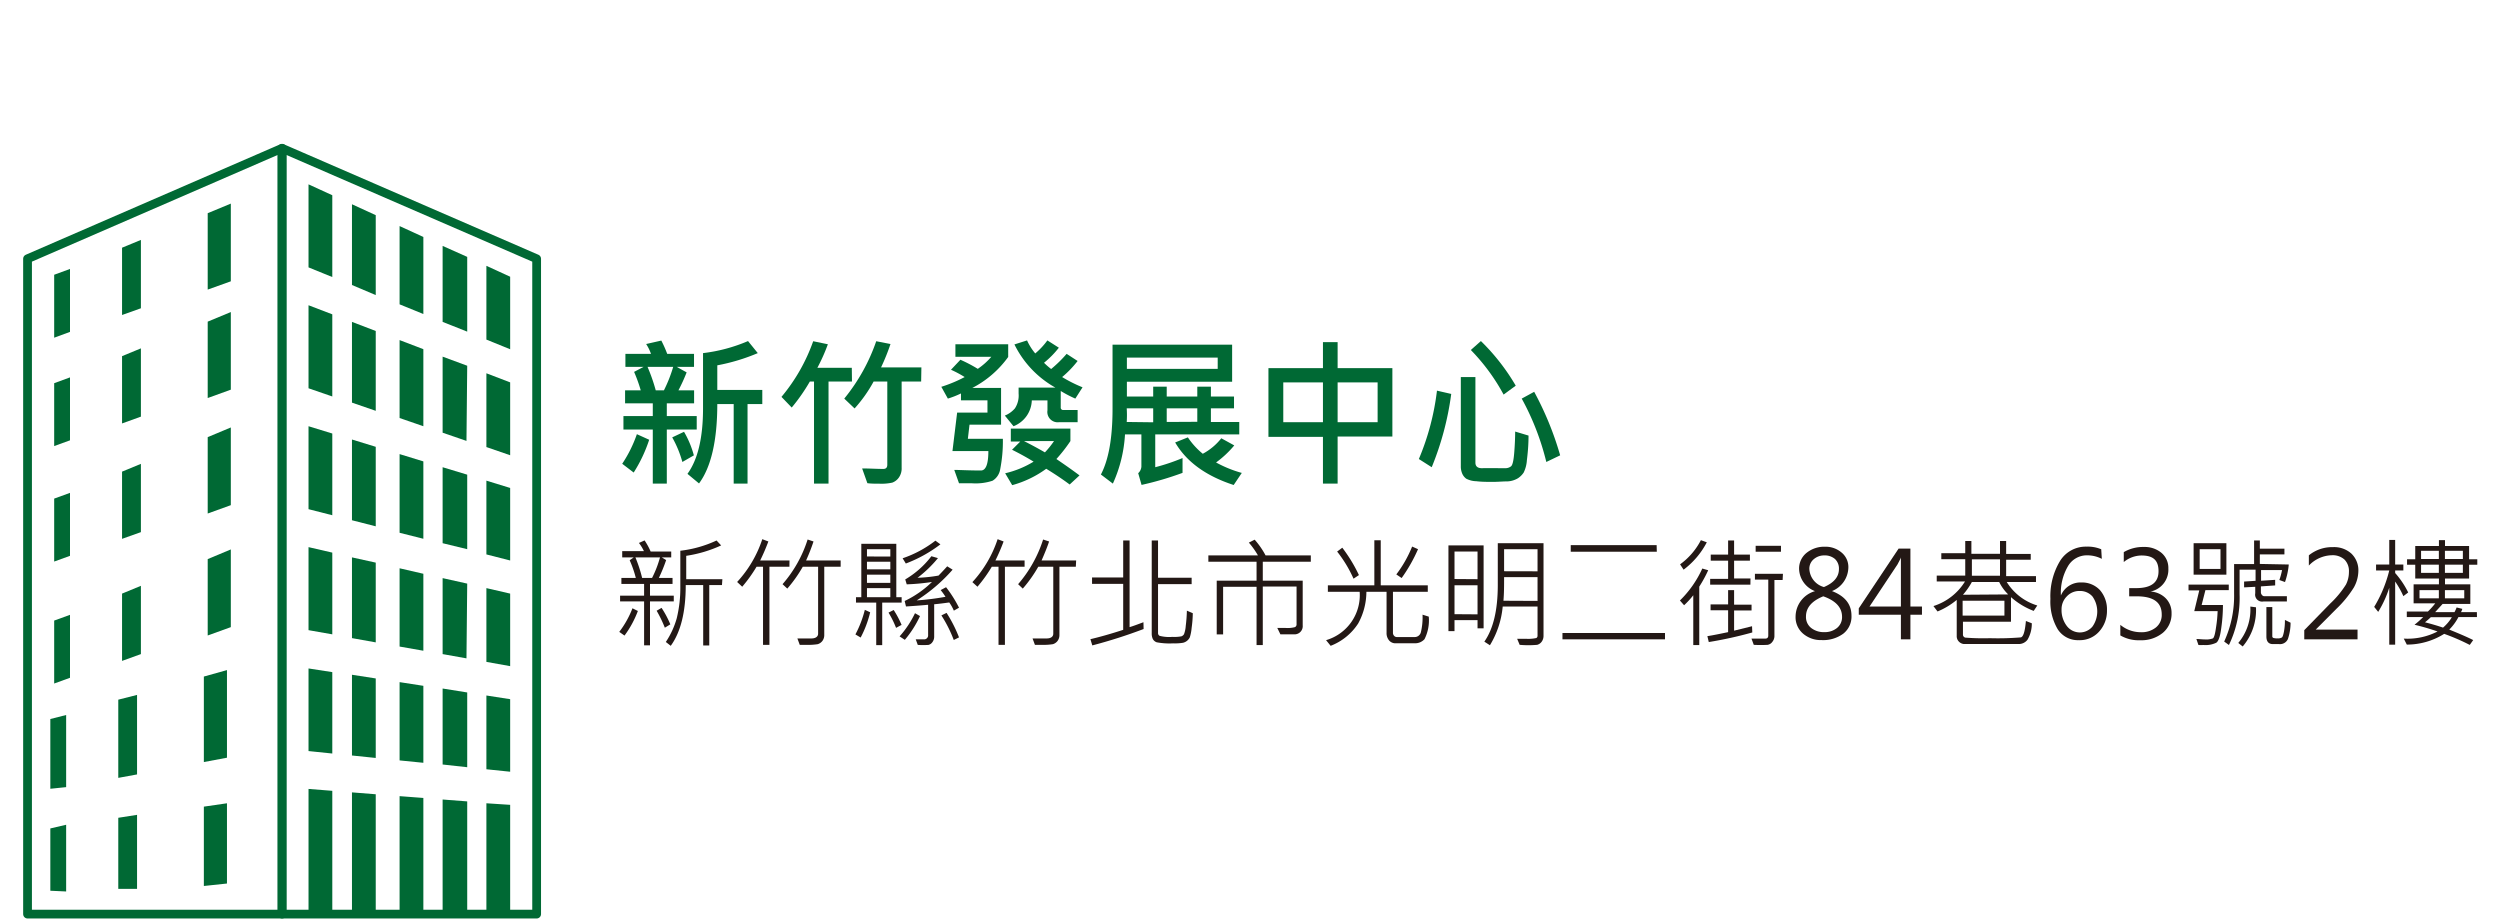 <svg xmlns="http://www.w3.org/2000/svg" viewBox="0 0 305 112.06"><defs><style>.cls-1{fill:#006934;}.cls-2{fill:#231815;}.cls-3{fill:none;stroke:#006934;stroke-linecap:round;stroke-linejoin:round;stroke-width:1.07px;}</style></defs><g id="圖層_3" data-name="圖層 3"><path class="cls-1" d="M79.2,53.65a17.61,17.61,0,0,1-1.89,4l-1.4-1.07a15.77,15.77,0,0,0,1.79-3.61ZM85,52.4H81.35V59H79.64V52.4H76.06V50.76h3.58V49.21H76.26V47.62h1.91a18.66,18.66,0,0,0-.81-2.25l1.15-.61H76.3V43.17h3.12a5.51,5.51,0,0,0-.59-1.2l1.85-.42a14.88,14.88,0,0,1,.72,1.62h3.27v1.59H82.56l1.21.67a21.39,21.39,0,0,1-1,2.19h1.91v1.59H81.35v1.55H85Zm-2.86-7.64H79a21.55,21.55,0,0,1,1,2.86h1A17.33,17.33,0,0,0,82.13,44.76Zm2.52,10.79-1.41.81a13.25,13.25,0,0,0-1.24-3l1.44-.68A11.54,11.54,0,0,1,84.65,55.55ZM93,49.3H91.2V59H89.51V49.3h-2c0,4.51-.78,7.73-2.23,9.68l-1.41-1.17c1.26-1.73,1.9-4.39,1.9-8V43.08a19.83,19.83,0,0,0,5.49-1.47l1.19,1.47a23.85,23.85,0,0,1-4.94,1.49v3H93Z"/><path class="cls-1" d="M103.94,46.55h-2.86V59H99.31V46.55H98.8a22.61,22.61,0,0,1-2.21,3.17l-1.25-1.3a22,22,0,0,0,3.87-6.79L101,42a22.24,22.24,0,0,1-1.28,2.87h4.2Zm8.44,0H110V57.07a1.91,1.91,0,0,1-.36,1.22,1.69,1.69,0,0,1-.78.59,6.2,6.2,0,0,1-1.58.13c-.54,0-1,0-1.46-.06l-.64-1.8c.91,0,1.78.06,2.59.06q.48,0,.48-.51V46.55h-1.67a16.85,16.85,0,0,1-2.32,3.28L103,48.63a22.86,22.86,0,0,0,3.9-7l1.74.34a25.75,25.75,0,0,1-1.15,2.85h4.92Z"/><path class="cls-1" d="M123,43.55a12.44,12.44,0,0,1-4.38,3.78h3.51v4.48h-3.85l-.2,1.72h4.27a17.77,17.77,0,0,1-.33,3.74,2,2,0,0,1-.93,1.38,6.58,6.58,0,0,1-2.52.31H117l-.58-1.63c.67,0,1.75.07,3.25.07.61,0,.91-.79.91-2.37h-4.38l.57-4.69h3.7v-1.5h-3.23V48a11.12,11.12,0,0,1-1.6.63l-.8-1.44A16.74,16.74,0,0,0,117.69,46a13.42,13.42,0,0,0-1.67-.89l1.15-1.22A17.33,17.33,0,0,1,119.29,45a8.41,8.41,0,0,0,1.65-1.47h-4.38V42H123Zm9.07,3.7-.88,1.38a14.62,14.62,0,0,1-1.78-.93v2a.29.29,0,0,0,.33.32h1.73v1.49h-2.28a1.26,1.26,0,0,1-1.4-1.45V48.85h-1.91A3.5,3.5,0,0,1,123.65,52l-1.06-1.3a3.16,3.16,0,0,0,1.23-.88,2.86,2.86,0,0,0,.45-1.8v-.73h4.49a12.2,12.2,0,0,1-5-5.27l1.54-.49a6.81,6.81,0,0,0,1,1.59,8.87,8.87,0,0,0,1.48-1.59l1.4.89a11.31,11.31,0,0,1-1.81,1.84,9,9,0,0,0,.87.76,15.86,15.86,0,0,0,1.89-1.85l1.34.87A12.48,12.48,0,0,1,129.58,46,17,17,0,0,0,132.07,47.25ZM131.7,58l-1.2,1.11c-.83-.62-1.78-1.26-2.86-1.92a12.81,12.81,0,0,1-4.15,2l-.86-1.45a11.7,11.7,0,0,0,3.47-1.42c-1-.61-1.91-1.09-2.63-1.45l1-1h-1.15V52.29h7.27v1.52A18.48,18.48,0,0,1,128.88,56C129.86,56.67,130.8,57.32,131.7,58Zm-3.11-4.19h-3.66q1.32.67,2.55,1.38A10.78,10.78,0,0,0,128.59,53.81Z"/><path class="cls-1" d="M151.19,53H140.94v4a24.27,24.27,0,0,0,3.33-1.12v1.81a38.62,38.62,0,0,1-5,1.47l-.41-1.43a1.2,1.2,0,0,0,.39-.79V53h-2A16.79,16.79,0,0,1,135.77,59l-1.46-1.11q1.42-2.7,1.42-8V42.05h14.59v4.52H137.48v1.81h3.21V47.17h1.65v1.21h3.73V47.17h1.66v1.21h2.82v1.44h-2.82v1.66h3.46Zm-10.5-1.48V49.82h-3.23a12.4,12.4,0,0,1,0,1.66ZM148.56,45V43.63H137.48V45Zm-2.49,6.46V49.82h-3.73v1.66Zm5.44,6.22-1,1.49q-5.07-1.65-7.14-5.19l1.55-.62a9.13,9.13,0,0,0,1.82,2A7.22,7.22,0,0,0,149,53.47l1.58.87a12.11,12.11,0,0,1-2.22,2.08A14.58,14.58,0,0,0,151.51,57.7Z"/><path class="cls-1" d="M169.87,53.26h-6.68V59H161.4v-5.7h-6.65V44.91h6.65V41.74h1.79v3.17h6.68Zm-8.47-1.75V46.65h-4.84v4.86Zm6.67,0V46.65h-4.88v4.86Z"/><path class="cls-1" d="M177.05,48.06A36,36,0,0,1,174.67,57l-1.57-1a30.79,30.79,0,0,0,2.21-8.34Zm9.43,5.08c0,1.26-.11,2.27-.2,3a4,4,0,0,1-.39,1.51,2.5,2.5,0,0,1-.69.69,2.73,2.73,0,0,1-1.29.39c-.56,0-1.16.06-1.79.06s-1.37,0-2-.08a2.81,2.81,0,0,1-1.24-.31,1.52,1.52,0,0,1-.48-.6,2.22,2.22,0,0,1-.18-.94V46H180V56.44c0,.47.29.7.85.68s1.52,0,2.85,0a1.1,1.1,0,0,0,.62-.21c.21-.13.34-.71.42-1.73s.11-1.86.11-2.53Zm-1.56-6.09-1.48,1.09a24.18,24.18,0,0,0-4-5.44l1.23-1.09A25.75,25.75,0,0,1,184.92,47.05Zm5.42,8.5-1.69.81a31.43,31.43,0,0,0-3-7.73l1.52-.83A38.47,38.47,0,0,1,190.34,55.55Z"/><path class="cls-2" d="M77.82,74.54a12.19,12.19,0,0,1-1.63,3l-.64-.45a11.55,11.55,0,0,0,1.61-2.88Zm4.38-1.17H79.3v5.36h-.72V73.37H75.65v-.7h2.93V71.24H75.81v-.73h1.76a13.38,13.38,0,0,0-.75-2.16l.5-.35H75.91v-.76h2.65a5.54,5.54,0,0,0-.61-1l.69-.31a8.4,8.4,0,0,1,.74,1.36h2.51V68H80.74l.53.33a19.8,19.8,0,0,1-.89,2.18h1.67v.73H79.3v1.43h2.9ZM80.52,68h-3a16.79,16.79,0,0,1,.82,2.51h1.21A13,13,0,0,0,80.52,68Zm1.26,8.17-.67.41a15.54,15.54,0,0,0-1-2.07l.6-.35A12,12,0,0,1,81.78,76.17Zm6.3-4.79H86.53v7.37h-.74V71.38H83.66q0,4.89-1.83,7.41l-.6-.47a10.08,10.08,0,0,0,1.33-2.88A15.61,15.61,0,0,0,83,71.56V67.19a14.24,14.24,0,0,0,4.42-1.25l.56.6a15.7,15.7,0,0,1-4.26,1.27v2.85h4.41Z"/><path class="cls-2" d="M96.31,69.14H93.87v9.53h-.78V69.14H92.3a17.39,17.39,0,0,1-1.75,2.44L89.93,71A14.22,14.22,0,0,0,93,65.78l.74.28a25,25,0,0,1-1,2.32h3.58Zm6.25,0h-2v8.3a1.2,1.2,0,0,1-.24.77,1.13,1.13,0,0,1-.56.38,7.26,7.26,0,0,1-1.35.08q-.45,0-.84,0l-.29-.78c.71,0,1.29,0,1.73,0s.8-.19.8-.58V69.14H97.94a16.22,16.22,0,0,1-1.89,2.67l-.58-.54a15.37,15.37,0,0,0,3.06-5.45l.72.24a23.23,23.23,0,0,1-.91,2.32h4.22Z"/><path class="cls-2" d="M106.16,74.7A13.09,13.09,0,0,1,105,77.78l-.64-.38a13.25,13.25,0,0,0,1.15-3ZM110,73.52h-2.37v5.19h-.73V73.52h-2.47v-.66h.65V66.34h4.27v6.52H110Zm-1.38-5.62V67h-2.85v.89Zm0,1.56v-.93h-2.85v.93Zm0,1.65v-1h-2.85v1Zm0,1.75V71.75h-2.85v1.11Zm1.33,3.4-.63.34a11.51,11.51,0,0,0-.92-1.86l.63-.32A11.29,11.29,0,0,1,110,76.26Zm2.29-1.1a12.78,12.78,0,0,1-1.85,2.9l-.64-.42a12.08,12.08,0,0,0,1.88-2.83Zm2.49-8.75a16.58,16.58,0,0,1-4.22,2.34l-.39-.64a13.71,13.71,0,0,0,4-2.15ZM117,74.14l-.63.36a5.33,5.33,0,0,0-.56-1c-.66.09-1.27.17-1.84.22v3.94a1.11,1.11,0,0,1-.23.7.81.81,0,0,1-.47.32,10.83,10.83,0,0,1-1.3,0l-.25-.68h1.09a.49.49,0,0,0,.42-.42v-3.8q-.87.09-2.7.21l-.16-.67A12.34,12.34,0,0,0,113.7,71a25.91,25.91,0,0,1-3.08.29l-.18-.6a11.11,11.11,0,0,0,3.19-2.83l.8.23a14.7,14.7,0,0,1-2.49,2.4,17.83,17.83,0,0,0,2.56-.27c.44-.45.79-.83,1.06-1.13l.66.41a20.26,20.26,0,0,1-4.38,3.75,31.75,31.75,0,0,0,3.51-.44,7.71,7.71,0,0,0-.59-.82l.66-.35A15,15,0,0,1,117,74.14Zm0,3.62-.64.32a15.9,15.9,0,0,0-1.51-3l.63-.31A16.54,16.54,0,0,1,117,77.76Z"/><path class="cls-2" d="M125,69.14H122.6v9.53h-.78V69.14H121a17.39,17.39,0,0,1-1.75,2.44l-.62-.56a14.38,14.38,0,0,0,3.08-5.24l.73.28a25,25,0,0,1-1,2.32H125Zm6.25,0h-2v8.3a1.2,1.2,0,0,1-.24.77,1.13,1.13,0,0,1-.56.38,7.26,7.26,0,0,1-1.35.08q-.45,0-.84,0l-.29-.78c.71,0,1.29,0,1.74,0s.79-.19.79-.58V69.14h-1.83a16.22,16.22,0,0,1-1.89,2.67l-.57-.54a15.51,15.51,0,0,0,3.05-5.45l.73.24c-.18.55-.48,1.32-.92,2.32h4.22Z"/><path class="cls-2" d="M139.52,76.74a61.65,61.65,0,0,1-6.26,2l-.23-.76q1.82-.43,4-1.14V71.23h-3.8v-.78h3.8V65.94h.78V76.51c.47-.14,1-.34,1.69-.6Zm6-1.93a13.89,13.89,0,0,1-.14,1.79,5.48,5.48,0,0,1-.22,1.15,1.24,1.24,0,0,1-.32.41,1.22,1.22,0,0,1-.52.26,6.05,6.05,0,0,1-1.2.07,8.32,8.32,0,0,1-2-.13.86.86,0,0,1-.48-.41,1.6,1.6,0,0,1-.13-.69V65.94h.77v4.54h4.1v.78h-4.1v6a.38.38,0,0,0,.19.31,4.58,4.58,0,0,0,1.54.13,4.68,4.68,0,0,0,1.13-.07.65.65,0,0,0,.31-.26,3.57,3.57,0,0,0,.21-1,18.44,18.44,0,0,0,.14-1.87Z"/><path class="cls-2" d="M159.92,68.53h-5.86v2.31h4.87V76.3a1,1,0,0,1-.93,1.09c-.26,0-.85,0-1.79,0l-.38-.78,1,0a3.51,3.51,0,0,0,1.15-.1.36.36,0,0,0,.2-.35v-4.6h-4.12v7.14h-.76V71.59h-4.08V77.4h-.78V70.84h4.86V68.53h-5.88v-.77h6.05a9.64,9.64,0,0,0-1.11-1.56l.71-.36a9.89,9.89,0,0,1,1.33,1.92h5.52Z"/><path class="cls-2" d="M174.31,75.23a5.1,5.1,0,0,1-.52,2.75,1.54,1.54,0,0,1-1.17.5H170.3a1,1,0,0,1-.84-.36,1.38,1.38,0,0,1-.3-.92v-5H166.7a8.08,8.08,0,0,1-1,3.86,7,7,0,0,1-3.36,2.73l-.56-.69a5.72,5.72,0,0,0,4.1-5.9H162v-.79h5.67v-5.5h.78v5.5h5.74v.79h-4.25v5a.55.55,0,0,0,.14.37.45.45,0,0,0,.35.15h2.16a.77.77,0,0,0,.76-.6,7.81,7.81,0,0,0,.2-2.13Zm-8.52-5.07-.66.44a15.43,15.43,0,0,0-2-3.31l.63-.47A18.65,18.65,0,0,1,165.79,70.16ZM173,67a19.17,19.17,0,0,1-2,3.52l-.65-.44a14.62,14.62,0,0,0,1.93-3.4Z"/><path class="cls-2" d="M181,76.66h-.74v-1h-2.81V77h-.74V66.54H181Zm-.74-6V67.29h-2.81v3.35Zm0,4.29V71.4h-2.81v3.53Zm8.05,2.59a1.22,1.22,0,0,1-.22.74,1,1,0,0,1-.56.39,12,12,0,0,1-2.13,0l-.31-.74,1.06,0a4.6,4.6,0,0,0,1.28-.09.32.32,0,0,0,.15-.3V74h-4.25a11,11,0,0,1-1.56,4.72l-.68-.44q1.63-2.32,1.64-6.85V66.27h5.58Zm-.73-4.23V70.41h-4.08c0,1,0,1.94-.08,2.88Zm0-3.61V67h-4.08v2.69Z"/><path class="cls-2" d="M203.13,78H190.62v-.77h12.51Zm-1-10.69H191.63v-.8h10.48Z"/><path class="cls-2" d="M208.4,69.57a15.45,15.45,0,0,1-1.09,2V78.7h-.73V72.62a10,10,0,0,1-1.12,1.22l-.51-.58a12.81,12.81,0,0,0,2.73-3.9Zm-.17-3.41a9.9,9.9,0,0,1-2.83,3.34l-.43-.65a8.42,8.42,0,0,0,2.54-2.95Zm5.55,11a48.54,48.54,0,0,1-5.31,1.17l-.17-.72c.65-.1,1.49-.27,2.53-.49V74.45h-2.14v-.71h2.14V72h.73v1.77h2.13v.71h-2.13v2.46l2.19-.54Zm-.23-5.83h-4.91v-.71h2.19V68.4h-2.12v-.74h2.12V65.94h.73v1.72h1.93v.74h-1.93v2.17h2Zm3.93-.57h-1v6.88a1.13,1.13,0,0,1-.25.66.89.89,0,0,1-.58.37,14.93,14.93,0,0,1-1.69,0l-.28-.76h1.69c.24,0,.36-.13.36-.38V70.71h-1.63V70h3.42Zm-.2-3.45h-3.09v-.72h3.09Z"/><path class="cls-2" d="M221.49,72.14a3,3,0,0,1-2-2.69,2.45,2.45,0,0,1,.91-2,3.44,3.44,0,0,1,2.26-.75,3,3,0,0,1,2,.7,2.28,2.28,0,0,1,.84,1.84,3.16,3.16,0,0,1-2,2.87v0c1.58.61,2.38,1.6,2.38,3a2.65,2.65,0,0,1-1,2.2,4.16,4.16,0,0,1-2.65.78,3.31,3.31,0,0,1-2.26-.79,2.63,2.63,0,0,1-.91-2.08,3.26,3.26,0,0,1,2.37-3.1Zm.95.61c-1.41.57-2.11,1.39-2.11,2.46a1.69,1.69,0,0,0,.63,1.4,2.48,2.48,0,0,0,1.61.51,2.35,2.35,0,0,0,1.55-.51,1.69,1.69,0,0,0,.61-1.35C224.73,74.14,224,73.3,222.44,72.75Zm1.91-3.32a1.6,1.6,0,0,0-.48-1.23,1.89,1.89,0,0,0-1.3-.44,1.94,1.94,0,0,0-1.29.46,1.5,1.5,0,0,0-.54,1.18,2.41,2.41,0,0,0,1.78,2.22Q224.35,70.84,224.35,69.43Z"/><path class="cls-2" d="M234.48,75h-1.41v3h-1.16V75h-5.14v-.78l4.86-7.29h1.44V74h1.41Zm-2.57-1V69.15c0-.34,0-.72,0-1.15h0c0,.1-.18.39-.41.85L228.08,74Z"/><path class="cls-2" d="M248.55,73.87l-.44.66a8.91,8.91,0,0,1-2.77-1.68v3h-5.86v1.56a.37.37,0,0,0,.29.38,28.65,28.65,0,0,0,3,.07,34,34,0,0,0,3.77-.1c.31-.07.51-.73.62-2l.72.28a3.85,3.85,0,0,1-.52,2,1.33,1.33,0,0,1-1,.53c-.39,0-1.46,0-3.21,0-2.16,0-3.35,0-3.58,0a1,1,0,0,1-.59-.3.94.94,0,0,1-.26-.7V73.19a9,9,0,0,1-2.34,1.41l-.5-.66a7,7,0,0,0,3.85-3h-3.45v-.72h3.48v-2h-2.92v-.73h2.92V66h.75v1.56H244V66h.75v1.58h3v.71h-3v2h3.64V71h-3.57A6.66,6.66,0,0,0,248.55,73.87ZM245,72.52A5.5,5.5,0,0,1,243.9,71h-3.33a8.5,8.5,0,0,1-1.09,1.56Zm-.46,2.58V73.29h-5.1V75.1ZM244,70.24v-2h-3.43v2Z"/><path class="cls-2" d="M256.42,68.18a3.89,3.89,0,0,0-1.78-.43,2.66,2.66,0,0,0-2.35,1.33,6.42,6.42,0,0,0-.86,3.57h0a2.59,2.59,0,0,1,2.5-1.59,3,3,0,0,1,2.27.94,3.6,3.6,0,0,1,.85,2.48,3.73,3.73,0,0,1-1,2.62,3.15,3.15,0,0,1-2.43,1,2.92,2.92,0,0,1-2.59-1.35,6.61,6.61,0,0,1-.88-3.68,8.31,8.31,0,0,1,1.15-4.59,3.68,3.68,0,0,1,3.25-1.79,4.24,4.24,0,0,1,1.8.32Zm-4.91,6.16a3.18,3.18,0,0,0,.62,2,2,2,0,0,0,3.15.1,3.17,3.17,0,0,0,0-3.67,2,2,0,0,0-1.57-.67,2.07,2.07,0,0,0-1.56.66A2.2,2.2,0,0,0,251.51,74.34Z"/><path class="cls-2" d="M258.68,76.23a3.91,3.91,0,0,0,2.51.9,2.77,2.77,0,0,0,1.83-.58,1.93,1.93,0,0,0,.71-1.59c0-1.47-1-2.21-3.07-2.21h-.9v-1h.86c1.81,0,2.72-.68,2.72-2.06s-.69-1.92-2.08-1.92a3.46,3.46,0,0,0-2.16.8V67.36a4.66,4.66,0,0,1,2.46-.63,3.2,3.2,0,0,1,2.14.72,2.4,2.4,0,0,1,.84,1.91,2.72,2.72,0,0,1-2.18,2.81v0a2.82,2.82,0,0,1,1.86.82,2.51,2.51,0,0,1,.71,1.81,3,3,0,0,1-1.07,2.41,4.13,4.13,0,0,1-2.74.9,4.47,4.47,0,0,1-2.44-.59Z"/><path class="cls-2" d="M271.91,72h-2.85l-.46,1.81h2.6a20.09,20.09,0,0,1-.21,2.83q-.19,1.48-.6,1.77a3,3,0,0,1-1.57.28,5.53,5.53,0,0,1-.61,0l-.25-.73c.37,0,.7.05,1,.05a2.43,2.43,0,0,0,1-.12c.16-.08.29-.56.41-1.44a15.83,15.83,0,0,0,.18-1.89H267.7l.61-2.53H267v-.71h4.91Zm-.29-1.89h-4V66.27h4Zm-.72-.7V67h-2.54v2.41Zm8.33-.54a8.88,8.88,0,0,1-.46,2.14l-.69-.25a7.57,7.57,0,0,0,.33-1.21h-2.56v1.3l1.72-.11,0,.68-1.74.12v.74a.5.5,0,0,0,.13.31.38.38,0,0,0,.29.15H279v.64h-2.86a.85.85,0,0,1-1-1v-.79l-1.36.07,0-.71,1.4-.09V69.5h-1.95v3a13.22,13.22,0,0,1-1.3,6.19l-.58-.42a13.41,13.41,0,0,0,1.21-5.87V68.82H275V65.94h.7v1h3v.7h-3v1.16Zm-4,5.22a6.84,6.84,0,0,1-1.62,4.78l-.54-.43A6.32,6.32,0,0,0,274.54,74Zm4.22,1.88a6.19,6.19,0,0,1-.33,2,1.05,1.05,0,0,1-1.07.61l-.75,0c-.53,0-.8-.31-.8-.93V74.06h.72v3.55a.22.22,0,0,0,.11.21,1.42,1.42,0,0,0,.53.06.88.88,0,0,0,.53-.11c.09-.06.17-.3.25-.7a7.45,7.45,0,0,0,.12-1.44Z"/><path class="cls-2" d="M287.62,78h-6.5V76.88l3.16-3.24a11.67,11.67,0,0,0,1.93-2.33,3.39,3.39,0,0,0,.36-1.54,2,2,0,0,0-.54-1.5,2.15,2.15,0,0,0-1.56-.53A4,4,0,0,0,281.68,69V67.75a4.51,4.51,0,0,1,2.94-1,3.14,3.14,0,0,1,2.25.79,2.82,2.82,0,0,1,.85,2.15,4.25,4.25,0,0,1-.56,2,13.4,13.4,0,0,1-2.11,2.58l-2.53,2.54v0h5.1Z"/><path class="cls-2" d="M293.8,72.28l-.59.45a10.73,10.73,0,0,0-1-1.78v7.7h-.72V71.71a13.5,13.5,0,0,1-1.35,2.94l-.49-.61a15.83,15.83,0,0,0,1.84-4.44h-1.61v-.73h1.61v-3h.72v3h1v.73h-1v.31A10.62,10.62,0,0,1,293.8,72.28Zm8.39,3h-2.26a6.19,6.19,0,0,1-1.12,1.53c1.41.57,2.38,1,2.92,1.28l-.42.59a25.76,25.76,0,0,0-3.12-1.35,8.55,8.55,0,0,1-4.56,1.31l-.37-.73a8,8,0,0,0,4.12-.87,27.93,27.93,0,0,0-2.81-.82,12,12,0,0,0,1.06-.94h-2v-.67h2.57a9.15,9.15,0,0,0,.9-1h-2.64V71.29h3.09v-.71h-2.89V68.9h-1v-.67h1V66.61h2.89V65.9h.74v.71h2.94v1.62h1v.67h-1v1.68h-2.94v.71h3.09v2.39H298l-.91,1h2.36a5.09,5.09,0,0,0,.26-.57l.69.17a1.45,1.45,0,0,1-.16.4h1.94ZM297.54,73V72h-2.36V73Zm0-4.8v-1h-2.17v1Zm0,1.69v-1h-2.17v1Zm1.57,5.41h-2.55c-.17.16-.4.37-.71.62.74.19,1.47.4,2.2.65A5.3,5.3,0,0,0,299.11,75.33Zm1.36-7.1v-1h-2.19v1Zm0,1.69v-1h-2.19v1Zm.17,3.11V72h-2.36V73Z"/><polygon class="cls-3" points="3.36 111.52 34.41 111.52 34.41 18.09 3.36 31.57 3.36 111.52"/><polygon class="cls-1" points="8.54 75.01 6.61 75.71 6.61 83.39 8.54 82.69 8.54 75.01"/><polygon class="cls-1" points="17.19 71.47 14.89 72.42 14.89 80.63 17.19 79.8 17.19 71.47"/><polygon class="cls-1" points="28.16 67.03 25.34 68.21 25.34 77.53 28.16 76.51 28.16 67.03"/><polygon class="cls-1" points="8.07 87.23 6.14 87.72 6.14 96.23 8.07 96.03 8.07 87.23"/><polygon class="cls-1" points="16.72 84.78 14.43 85.36 14.43 94.9 16.72 94.48 16.72 84.78"/><polygon class="cls-1" points="27.69 81.75 24.87 82.54 24.87 92.97 27.69 92.44 27.69 81.75"/><polygon class="cls-1" points="8.07 100.62 6.14 101.07 6.14 108.67 8.07 108.76 8.07 100.62"/><polygon class="cls-1" points="16.72 99.41 14.43 99.77 14.43 108.44 16.72 108.44 16.72 99.41"/><polygon class="cls-1" points="27.69 98 24.87 98.41 24.87 108.09 27.69 107.79 27.69 98"/><polygon class="cls-3" points="65.47 111.52 34.41 111.52 34.41 18.09 65.47 31.57 65.47 111.52"/><polygon class="cls-1" points="8.54 60.13 6.61 60.83 6.61 68.51 8.54 67.81 8.54 60.13"/><polygon class="cls-1" points="17.19 56.59 14.89 57.54 14.89 65.74 17.19 64.92 17.19 56.59"/><polygon class="cls-1" points="28.16 52.15 25.34 53.33 25.34 62.65 28.16 61.63 28.16 52.15"/><polygon class="cls-1" points="8.54 46.04 6.61 46.75 6.61 54.42 8.54 53.72 8.54 46.04"/><polygon class="cls-1" points="17.19 42.5 14.89 43.45 14.89 51.66 17.19 50.83 17.19 42.5"/><polygon class="cls-1" points="28.16 38.07 25.34 39.24 25.34 48.56 28.16 47.54 28.16 38.07"/><polygon class="cls-1" points="8.54 32.81 6.61 33.52 6.61 41.2 8.54 40.49 8.54 32.81"/><polygon class="cls-1" points="17.19 29.27 14.89 30.22 14.89 38.43 17.19 37.61 17.19 29.27"/><polygon class="cls-1" points="28.16 24.84 25.34 26.01 25.34 35.33 28.16 34.32 28.16 24.84"/><path class="cls-1" d="M40.54,96.48l-2.9-.23v15.27h2.9Z"/><path class="cls-1" d="M45.84,96.9l-2.9-.23v14.85h2.9Z"/><path class="cls-1" d="M51.65,97.35l-2.9-.22v14.39h2.9Z"/><path class="cls-1" d="M57,97.77,54,97.54v14H57Z"/><path class="cls-1" d="M62.24,98.19,59.34,98v13.56h2.9Z"/><path class="cls-1" d="M40.54,82l-2.9-.45V91.63l2.9.3Z"/><path class="cls-1" d="M45.84,82.77l-2.9-.45v9.85l2.9.3Z"/><path class="cls-1" d="M51.65,83.67l-2.9-.45v9.55l2.9.29Z"/><path class="cls-1" d="M57,84.48,54,84v9.27L57,93.6Z"/><path class="cls-1" d="M62.24,85.3l-2.9-.45v9l2.9.3Z"/><path class="cls-1" d="M40.54,67.42l-2.9-.67V76.88l2.9.51Z"/><path class="cls-1" d="M45.84,68.64,42.94,68v9.85l2.9.52Z"/><path class="cls-1" d="M51.65,70l-2.9-.67v9.55l2.9.51Z"/><path class="cls-1" d="M57,71.2,54,70.53V79.8l2.91.52Z"/><path class="cls-1" d="M62.24,72.42l-2.9-.67v9l2.9.52Z"/><path class="cls-1" d="M40.54,52.89,37.64,52V62.12l2.9.74Z"/><path class="cls-1" d="M45.84,54.51l-2.9-.89v9.85l2.9.74Z"/><path class="cls-1" d="M51.65,56.29l-2.9-.89V65l2.9.73Z"/><path class="cls-1" d="M57,57.91,54,57v9.27L57,67Z"/><path class="cls-1" d="M62.24,59.53l-2.9-.89v9l2.9.74Z"/><path class="cls-1" d="M40.54,38.35l-2.9-1.11V47.37l2.9,1Z"/><path class="cls-1" d="M45.84,40.38l-2.9-1.11v9.85l2.9,1Z"/><path class="cls-1" d="M51.65,42.6l-2.9-1.11V51l2.9,1Z"/><path class="cls-1" d="M57,44.62,54,43.51v9.28l2.91,1Z"/><path class="cls-1" d="M62.24,46.65l-2.9-1.11v9l2.9,1Z"/><path class="cls-1" d="M40.54,23.82l-2.9-1.33V32.62l2.9,1.18Z"/><path class="cls-1" d="M45.84,26.25l-2.9-1.33v9.85L45.84,36Z"/><path class="cls-1" d="M51.65,28.91l-2.9-1.33v9.55l2.9,1.18Z"/><path class="cls-1" d="M57,31.34,54,30v9.27L57,40.46Z"/><path class="cls-1" d="M62.24,33.76l-2.9-1.33v9l2.9,1.18Z"/></g></svg>